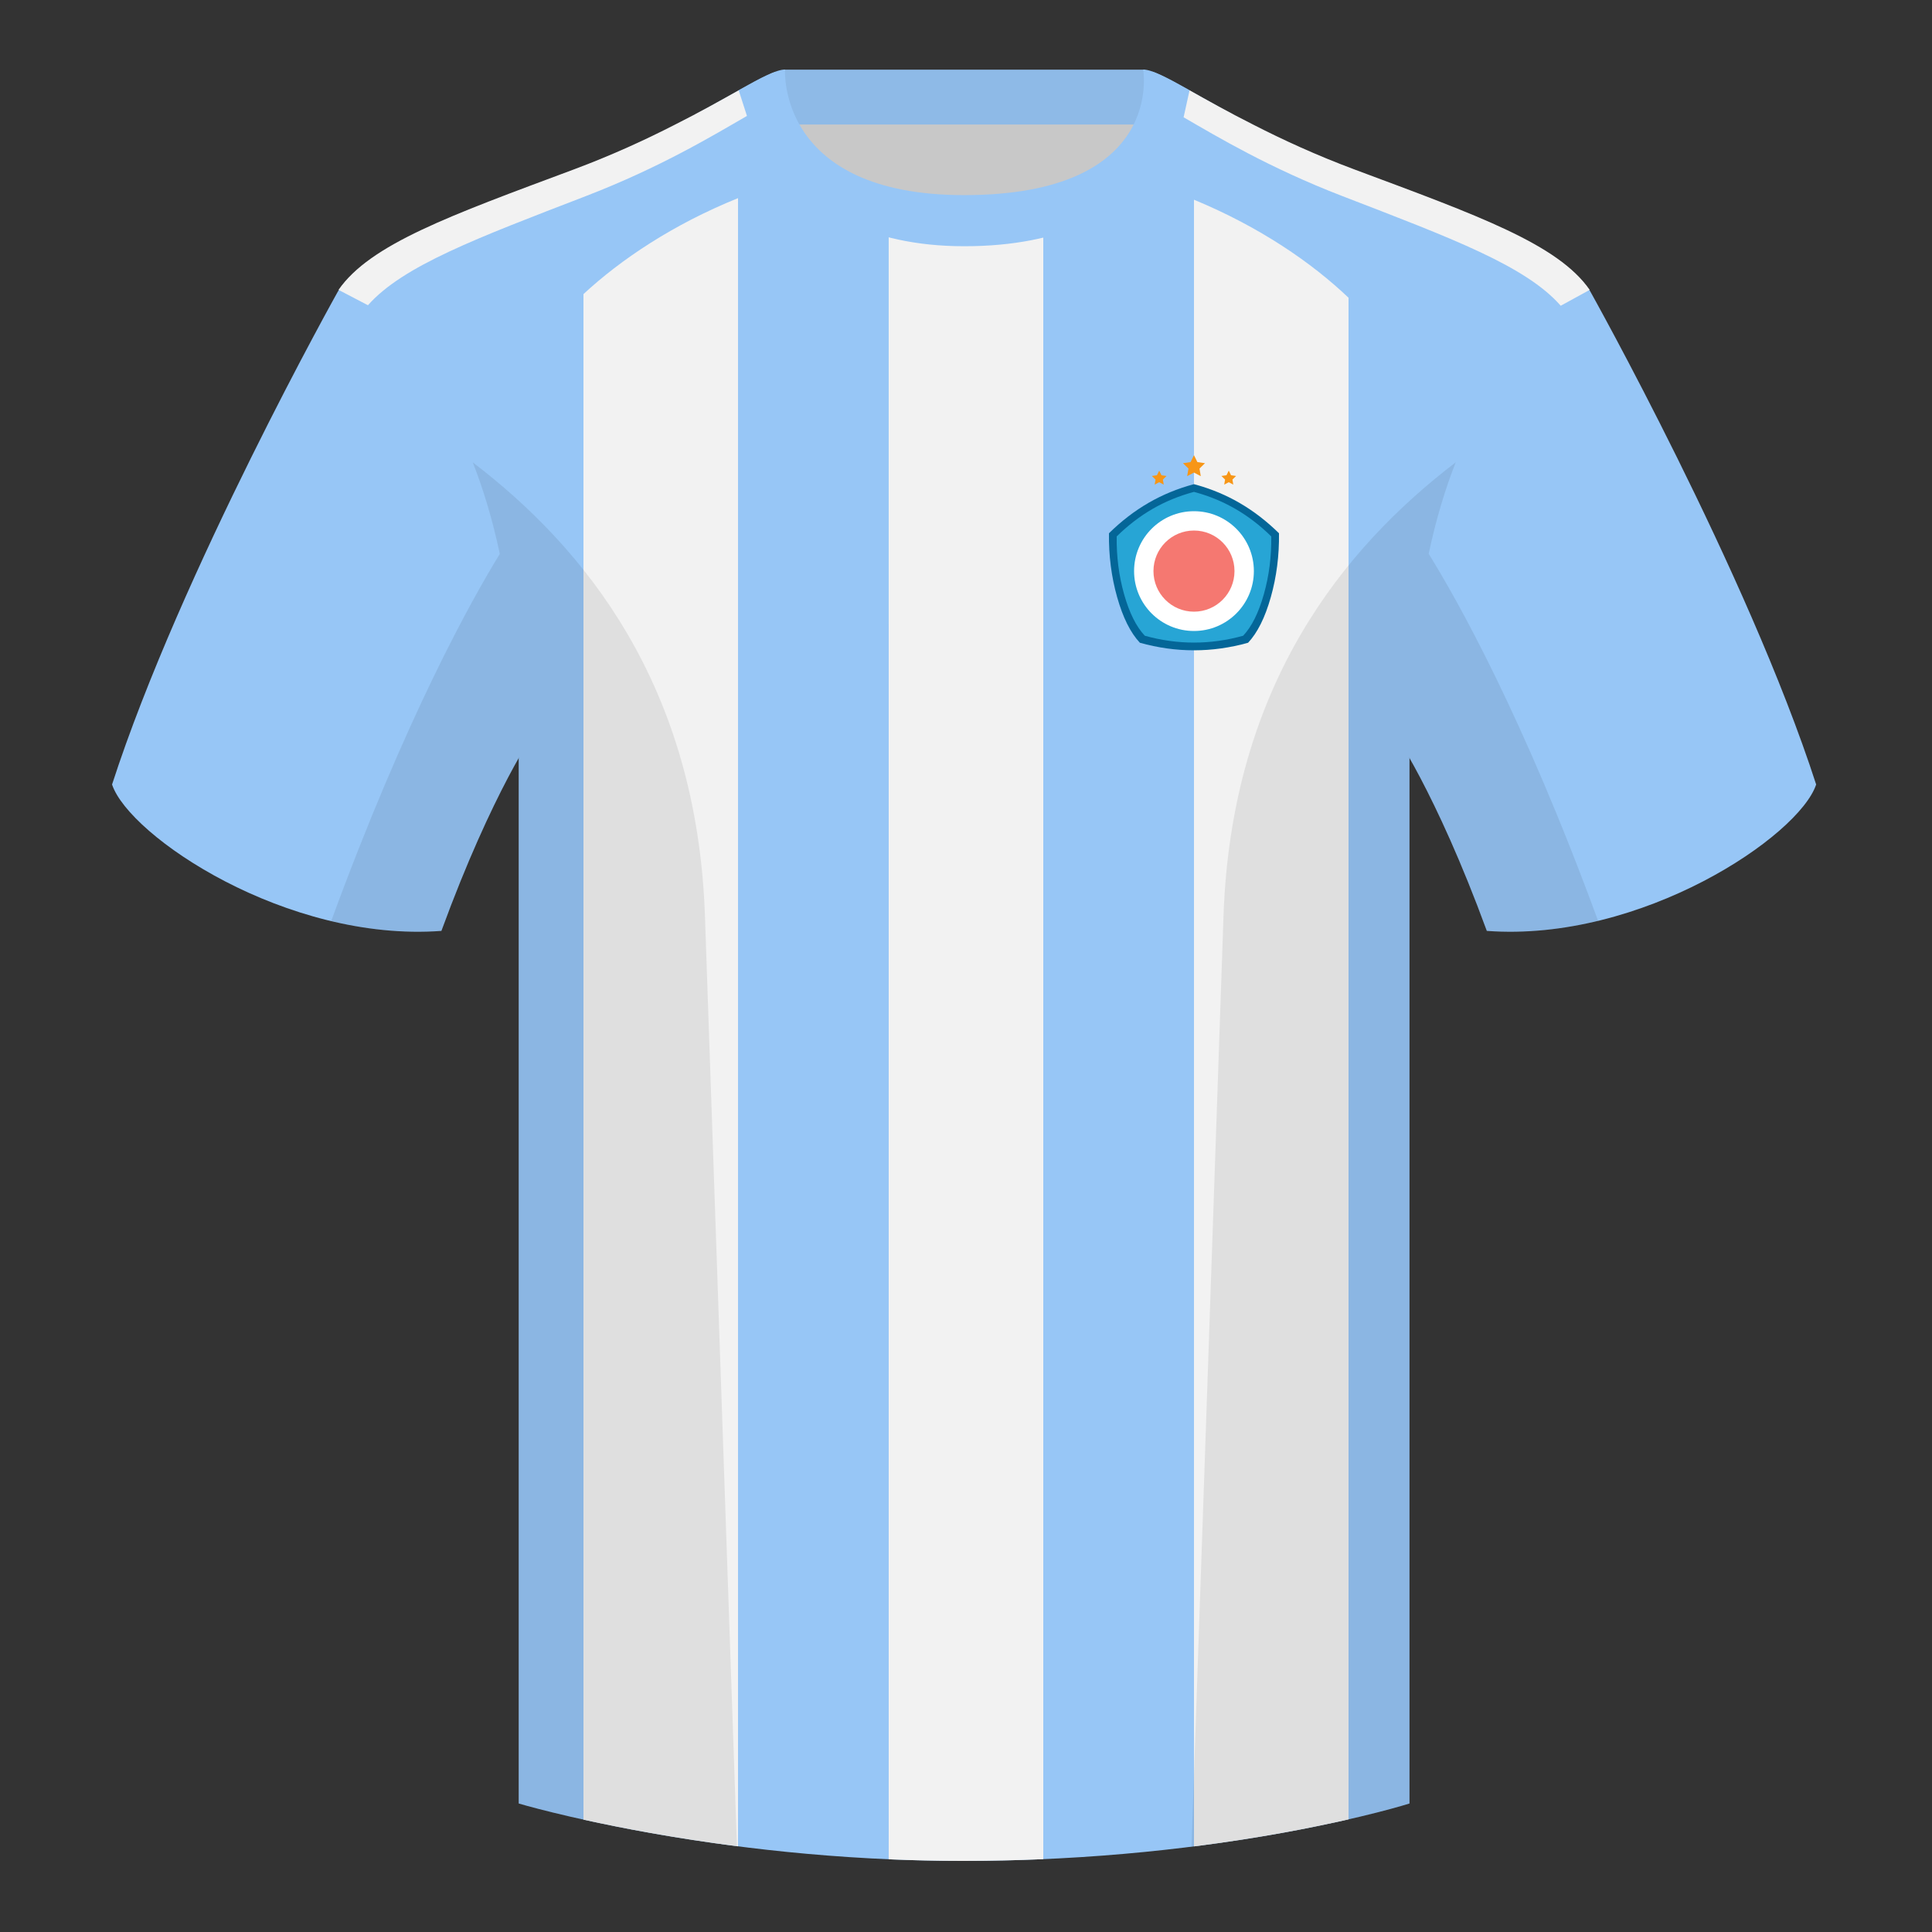 <?xml version="1.0" encoding="UTF-8"?><svg height="500" viewBox="0 0 500 500" width="500" xmlns="http://www.w3.org/2000/svg"><rect x="0" y="0" width="500" height="500" fill="#333333" stroke="none"/><g fill="none" fill-rule="evenodd"><path d="M0 0h500v500H0z"/><path d="M203.003 109.223h93.643V21.928h-93.643z" fill="#c8c8c8"/><path d="M202.864 32.228h93.458v-14.2h-93.458z" fill="#8ebae7"/><g fill="#97c6f6"><path d="M87.548 75.258S46.785 148.058 29 203.029c4.445 13.376 45.208 40.86 85.232 37.886 13.34-36.4 24.46-52 24.46-52s2.963-95.085-51.144-113.655M411.473 75.258s40.762 72.8 58.547 127.77c-4.445 13.376-45.208 40.86-85.232 37.886-13.34-36.4-24.46-52-24.46-52s-2.963-95.085 51.145-113.655"/><path d="M249.511 57.703c-50.082 0-47.798-39.47-48.742-39.14-7.516 2.618-24.133 14.936-52.439 25.495-31.873 11.885-52.626 19.315-60.782 31.2 11.114 8.915 46.694 28.97 46.694 120.345v271.14s49.658 14.855 114.885 14.855c68.929 0 115.648-14.855 115.648-14.855v-271.14c0-91.375 35.58-111.43 46.7-120.345-8.157-11.885-28.91-19.315-60.783-31.2-28.36-10.577-44.982-22.92-52.478-25.511-.927-.318 4.177 39.156-48.703 39.156z"/></g><path d="M270 55.202l-.001 425.945c-6.695.291-13.66.454-20.869.454-6.546 0-12.935-.15-19.133-.42l-.003-425.967c5.412 1.566 11.852 2.492 19.52 2.492 8.118 0 14.87-.93 20.486-2.504zm39-3.514c16.972 7.01 30.48 16.298 40 25.37l.002 393.795c-9.567 2.188-23.182 4.86-40 6.992zm-118-.41l-.001 426.554c-16.474-2.107-30.184-4.738-40-6.908L151 76.114c9.648-8.947 23.15-18.02 40-24.836z" fill="#f2f2f2"/><path d="M307.852 23.345C302.08 20.105 298.124 18 295.844 18c0 0 5.881 32.495-46.335 32.495-48.52 0-46.336-32.495-46.336-32.495-2.28 0-6.235 2.105-12.002 5.345 0 0 7.368 40.38 58.402 40.38 51.479 0 58.279-35.895 58.279-40.38z" fill="#97c6f6"/><path d="M413.584 238.323c-9.287 2.238-19.064 3.316-28.798 2.592-8.197-22.369-15.557-36.883-20.012-44.748v270.577s-21.102 6.71-55.867 11.11l-.544-.059c1.881-54.795 5.722-166.47 8.277-240.705 2.055-59.755 31.084-95.29 60.099-117.44-2.676 6.78-5.072 14.606-7 23.667 7.354 11.852 24.436 42.069 43.831 94.964l.014.042zM190.717 477.795c-34.248-4.401-56.477-11.05-56.477-11.05V196.171c-4.456 7.867-11.813 22.38-20.01 44.743-9.632.716-19.308-.332-28.51-2.523.005-.033.012-.065.02-.097 19.377-52.848 36.305-83.066 43.61-94.944-1.93-9.075-4.328-16.912-7.007-23.701 29.015 22.15 58.044 57.685 60.1 117.44 2.554 74.235 6.395 185.91 8.276 240.705z" fill="#000" fill-opacity=".08"/><path d="M174.404 32.4c6.756-3.393 12.314-6.526 16.77-9.028l2.137 6.63c-8.9 5.143-22.457 13.326-41.595 20.711-28.211 10.883-47.405 18.03-56.493 28.283l-7.61-3.976c8.202-11.83 28.93-19.251 60.717-31.104 10.156-3.789 18.808-7.803 26.074-11.516zM324.506 32.344c7.29 3.728 15.977 7.764 26.185 11.572C382.48 55.769 403.207 63.19 411.41 75.02l-7.494 4.107c-9.04-10.324-28.278-17.486-56.61-28.415-18.71-7.22-32.085-15.202-40.991-20.361l1.54-6.98c4.433 2.488 9.949 5.6 16.652 8.972z" fill="#f2f2f2"/><path d="M295 166.345c-2.431-2.586-4.393-6.521-5.884-11.805-1.492-5.283-2.197-10.795-2.116-16.535 3.223-3.164 6.644-5.792 10.265-7.883 3.62-2.09 7.532-3.698 11.735-4.822l.785.216c3.906 1.11 7.556 2.646 10.95 4.606 3.62 2.091 7.042 4.719 10.265 7.883.08 5.74-.624 11.252-2.116 16.535-1.491 5.284-3.453 9.219-5.884 11.805-4.667 1.303-9.333 1.955-14 1.955s-9.333-.652-14-1.955z" fill="#046698"/><path d="M296.273 164.527c-2.21-2.346-3.994-5.915-5.35-10.707s-1.996-9.791-1.923-14.997c2.93-2.87 6.04-5.253 9.332-7.15 3.291-1.896 6.847-3.353 10.668-4.373l.713.196c3.551 1.007 6.87 2.4 9.955 4.178 3.292 1.896 6.402 4.28 9.332 7.149.073 5.206-.568 10.205-1.924 14.997s-3.138 8.361-5.349 10.707c-4.242 1.182-8.485 1.773-12.727 1.773s-8.485-.59-12.727-1.773z" fill="#27a5d5"/><circle cx="309" cy="147.8" fill="#fff" r="15.5"/><ellipse cx="309" cy="147.8" fill="#f57871" rx="10.485" ry="10.5"/><g fill="#f79617"><path d="M300 124.8l-1.176.618.225-1.309-.951-.927 1.314-.191.588-1.191.588 1.191 1.314.191-.95.927.224 1.309zM309 122.3l-1.763.927.336-1.963-1.426-1.391 1.971-.287.882-1.786.882 1.786 1.971.287-1.426 1.39.336 1.964zM318 124.8l-1.176.618.225-1.309-.951-.927 1.314-.191.588-1.191.588 1.191 1.314.191-.95.927.224 1.309z"/></g></g></svg>